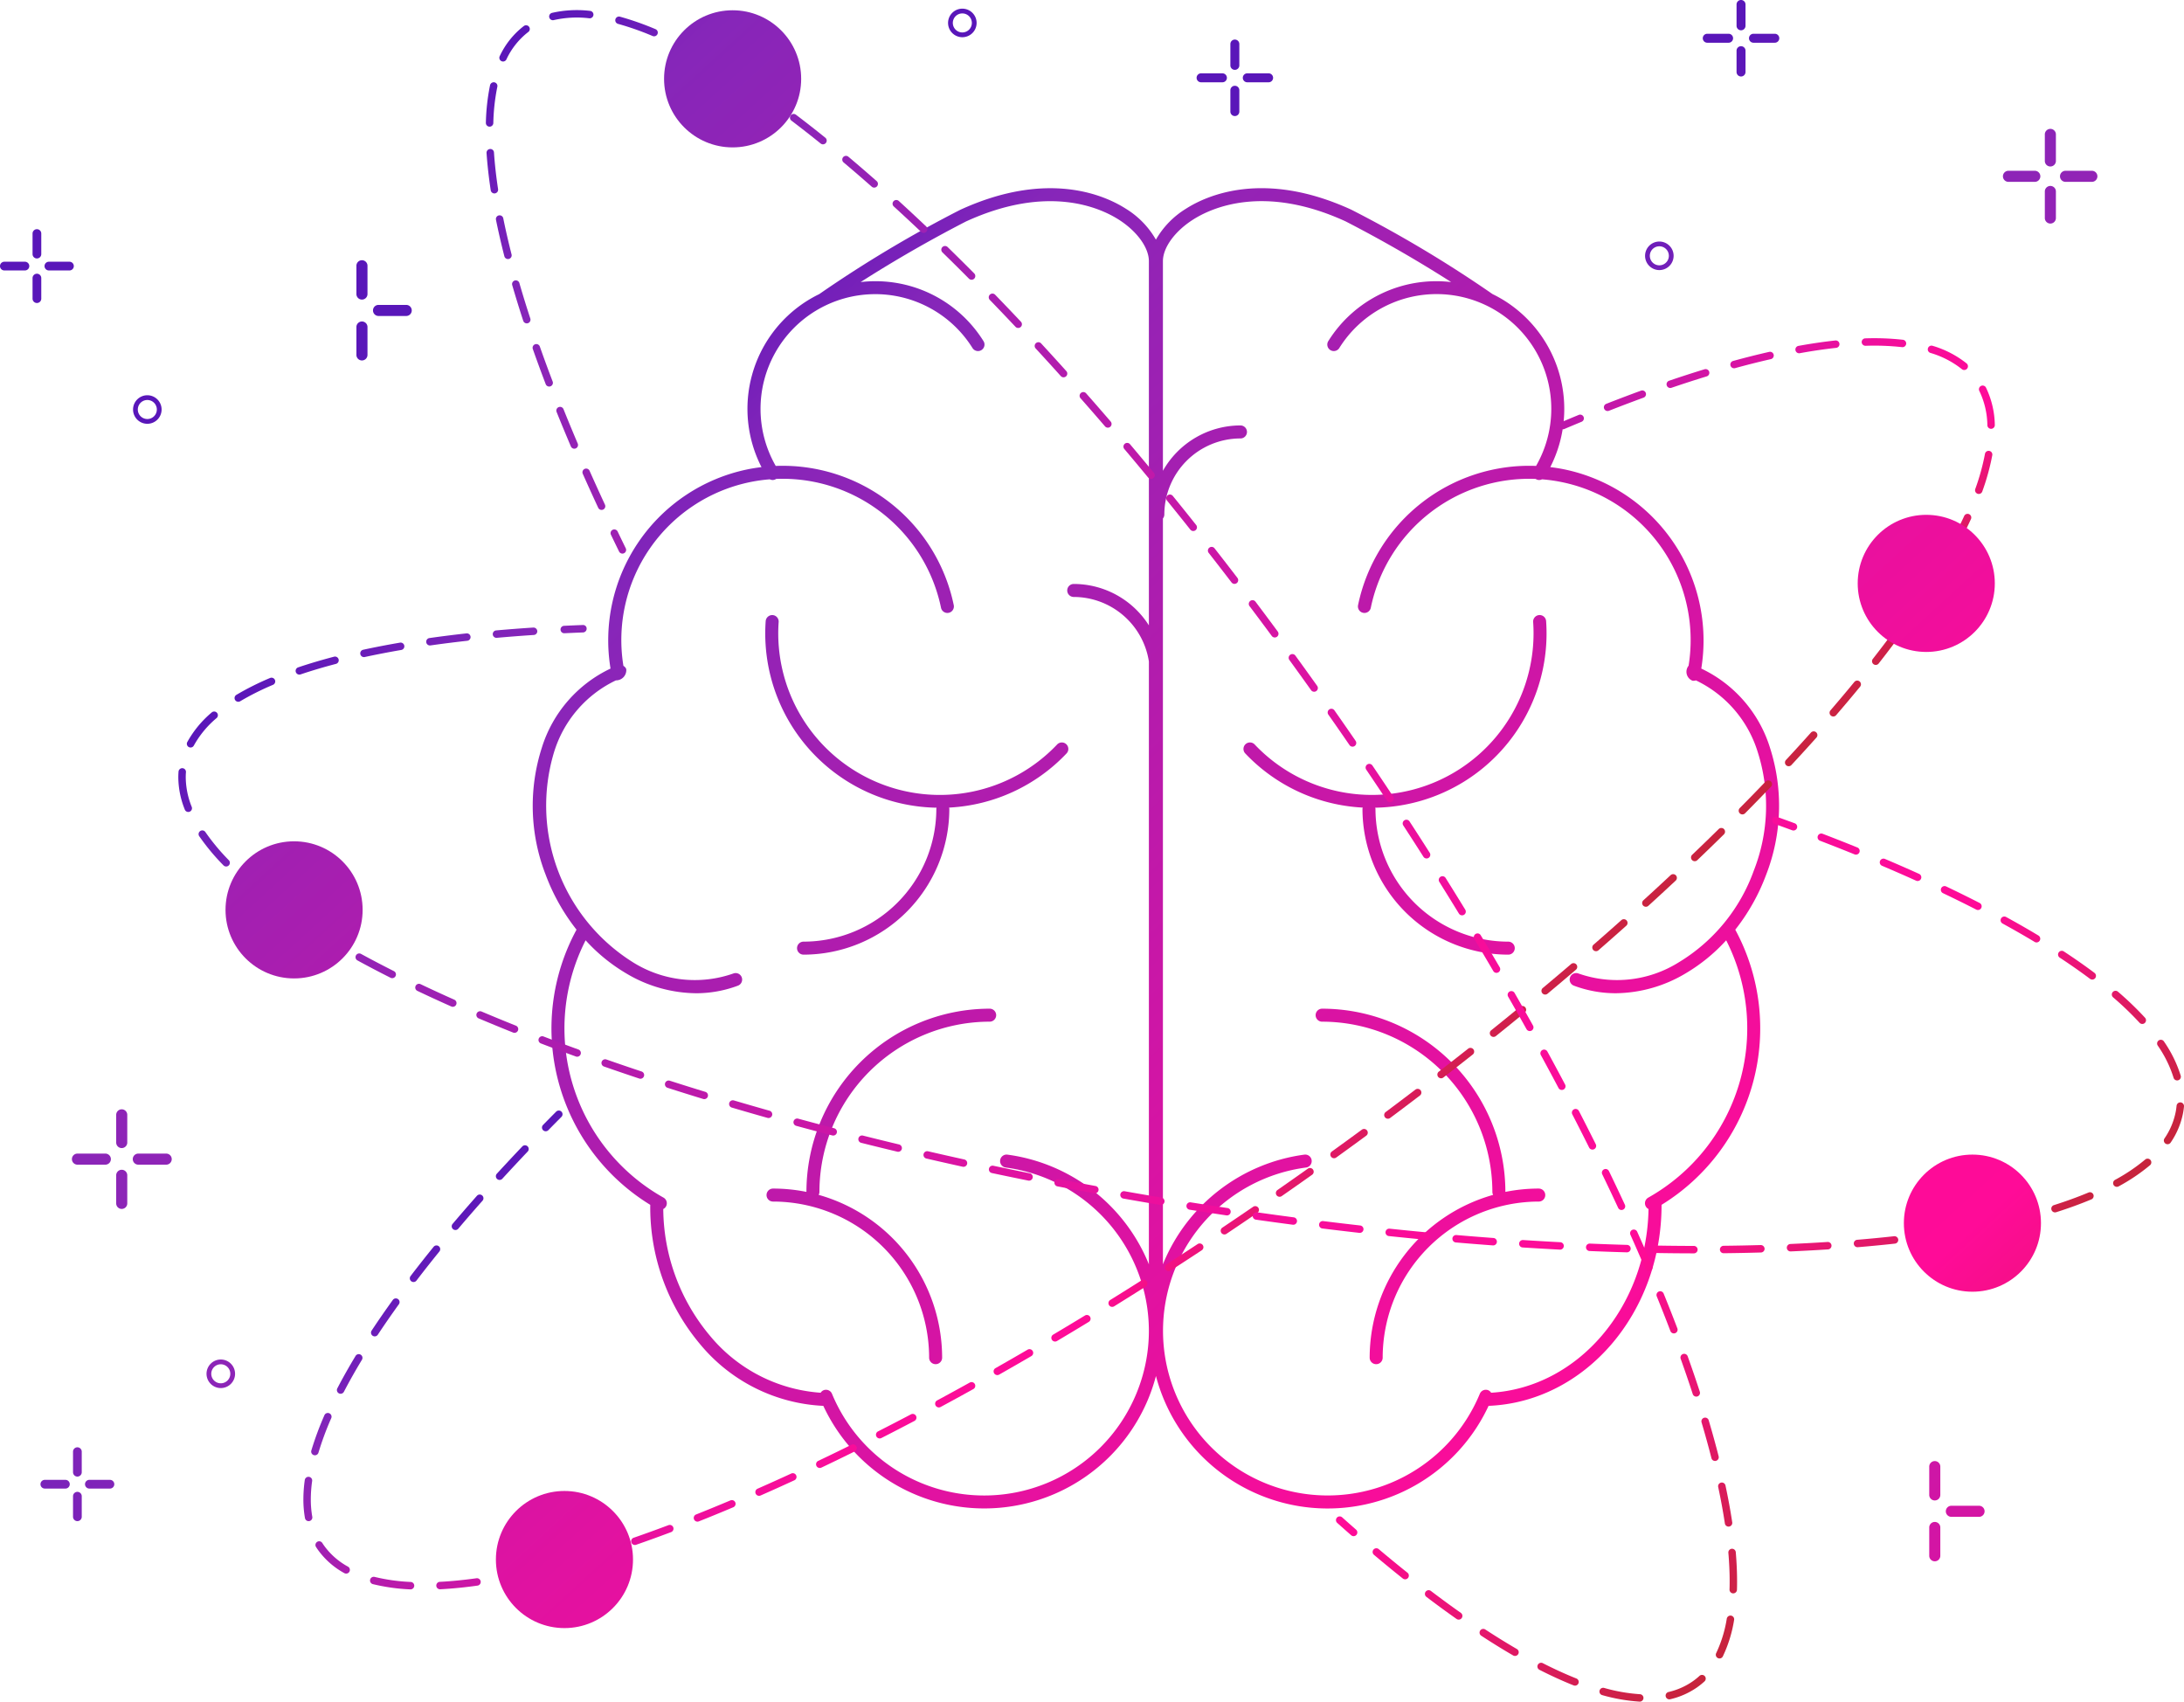 <?xml version="1.0" encoding="UTF-8"?>
<svg xmlns="http://www.w3.org/2000/svg" xmlns:xlink="http://www.w3.org/1999/xlink" viewBox="0 0 293.679 228.786">
  <defs>
    <linearGradient id="a" data-name="Unbenannter Verlauf 2" x1="89.756" y1="70.628" x2="275.391" y2="264.191" gradientUnits="userSpaceOnUse">
      <stop offset="0" stop-color="#5916b9"></stop>
      <stop offset="0.101" stop-color="#8626b9"></stop>
      <stop offset="0.348" stop-color="#ba1aab"></stop>
      <stop offset="0.527" stop-color="#e012a1"></stop>
      <stop offset="0.664" stop-color="#f70d9a"></stop>
      <stop offset="0.823" stop-color="#ff0b98"></stop>
      <stop offset="1" stop-color="#c6243b"></stop>
    </linearGradient>
    <linearGradient id="b" x1="68.937" y1="90.594" x2="254.573" y2="284.157" xlink:href="#a"></linearGradient>
    <linearGradient id="c" x1="133.102" y1="29.058" x2="318.737" y2="222.62" xlink:href="#a"></linearGradient>
    <linearGradient id="d" x1="103.571" y1="57.379" x2="289.206" y2="250.942" xlink:href="#a"></linearGradient>
    <linearGradient id="e" x1="98.879" y1="61.879" x2="284.514" y2="255.442" xlink:href="#a"></linearGradient>
    <linearGradient id="f" x1="189.505" y1="122.984" x2="392.045" y2="325.524" xlink:href="#a"></linearGradient>
    <linearGradient id="g" x1="185.414" y1="127.076" x2="387.954" y2="329.615" xlink:href="#a"></linearGradient>
    <linearGradient id="h" x1="189.505" y1="122.985" x2="392.045" y2="325.524" xlink:href="#a"></linearGradient>
    <linearGradient id="j" x1="267.496" y1="6.198" x2="470.035" y2="208.737" xlink:href="#a"></linearGradient>
    <linearGradient id="k" x1="263.659" y1="10.034" x2="466.199" y2="212.573" xlink:href="#a"></linearGradient>
    <linearGradient id="l" x1="267.496" y1="6.197" x2="470.036" y2="208.737" xlink:href="#a"></linearGradient>
    <linearGradient id="m" x1="263.66" y1="10.034" x2="466.199" y2="212.573" xlink:href="#a"></linearGradient>
    <linearGradient id="n" x1="255.614" y1="18.079" x2="458.154" y2="220.619" xlink:href="#a"></linearGradient>
    <linearGradient id="o" x1="252.508" y1="21.185" x2="455.048" y2="223.725" xlink:href="#a"></linearGradient>
    <linearGradient id="p" x1="255.614" y1="18.079" x2="458.154" y2="220.619" xlink:href="#a"></linearGradient>
    <linearGradient id="q" x1="252.508" y1="21.185" x2="455.048" y2="223.725" xlink:href="#a"></linearGradient>
    <linearGradient id="r" x1="232.192" y1="37.999" x2="434.732" y2="240.539" xlink:href="#a"></linearGradient>
    <linearGradient id="s" x1="84.088" y1="106.45" x2="286.627" y2="308.989" xlink:href="#a"></linearGradient>
    <linearGradient id="t" x1="81.094" y1="109.444" x2="283.633" y2="311.984" xlink:href="#a"></linearGradient>
    <linearGradient id="u" x1="84.088" y1="106.45" x2="286.628" y2="308.989" xlink:href="#a"></linearGradient>
    <linearGradient id="v" x1="81.094" y1="109.444" x2="283.633" y2="311.984" xlink:href="#a"></linearGradient>
    <linearGradient id="w" x1="103.509" y1="87.028" x2="306.049" y2="289.568" xlink:href="#a"></linearGradient>
    <linearGradient id="x" x1="99.418" y1="91.12" x2="301.958" y2="293.659" xlink:href="#a"></linearGradient>
    <linearGradient id="y" x1="103.509" y1="87.029" x2="306.049" y2="289.568" xlink:href="#a"></linearGradient>
    <linearGradient id="aa" x1="198.549" y1="34.4" x2="401.089" y2="236.94" xlink:href="#a"></linearGradient>
    <linearGradient id="ab" x1="195.443" y1="37.506" x2="397.982" y2="240.046" xlink:href="#a"></linearGradient>
    <linearGradient id="ac" x1="198.549" y1="34.4" x2="401.089" y2="236.939" xlink:href="#a"></linearGradient>
    <linearGradient id="ad" x1="195.443" y1="37.506" x2="397.983" y2="240.046" xlink:href="#a"></linearGradient>
    <linearGradient id="ae" x1="80.373" y1="110.165" x2="282.913" y2="312.704" xlink:href="#a"></linearGradient>
    <linearGradient id="af" x1="-6.409" y1="231.385" x2="431.88" y2="-0.064" xlink:href="#a"></linearGradient>
    <linearGradient id="ag" x1="-5.103" y1="233.858" x2="433.186" y2="2.409" xlink:href="#a"></linearGradient>
    <linearGradient id="ah" x1="-6.992" y1="230.28" x2="431.297" y2="-1.169" xlink:href="#a"></linearGradient>
    <linearGradient id="ai" x1="-4.519" y1="234.963" x2="433.77" y2="3.514" xlink:href="#a"></linearGradient>
    <linearGradient id="aj" x1="-23.396" y1="199.217" x2="414.893" y2="-32.232" xlink:href="#a"></linearGradient>
    <linearGradient id="ak" x1="-21.612" y1="202.595" x2="416.677" y2="-28.853" xlink:href="#a"></linearGradient>
    <linearGradient id="al" x1="-24.193" y1="197.707" x2="414.096" y2="-33.741" xlink:href="#a"></linearGradient>
    <linearGradient id="am" x1="-20.814" y1="204.105" x2="417.475" y2="-27.344" xlink:href="#a"></linearGradient>
    <linearGradient id="an" x1="-7.682" y1="228.974" x2="430.607" y2="-2.475" xlink:href="#a"></linearGradient>
    <linearGradient id="ao" x1="169.466" y1="37.689" x2="372.006" y2="240.229" xlink:href="#a"></linearGradient>
    <linearGradient id="ap" x1="209.047" y1="49.011" x2="268.905" y2="108.869" xlink:href="#a"></linearGradient>
    <linearGradient id="aq" x1="144.253" y1="113.915" x2="204.068" y2="173.73" xlink:href="#a"></linearGradient>
    <linearGradient id="ar" x1="93.524" y1="164.518" x2="153.39" y2="224.383" xlink:href="#a"></linearGradient>
    <linearGradient id="as" x1="61.687" y1="45.887" x2="252.477" y2="236.678" xlink:href="#a"></linearGradient>
    <linearGradient id="at" x1="74.014" y1="33.584" x2="264.746" y2="224.315" xlink:href="#a"></linearGradient>
    <linearGradient id="au" x1="44.444" y1="63.115" x2="235.205" y2="253.876" xlink:href="#a"></linearGradient>
    <linearGradient id="av" x1="146.356" y1="11.644" x2="307.176" y2="172.465" xlink:href="#a"></linearGradient>
    <linearGradient id="aw" x1="98.061" y1="59.926" x2="258.851" y2="220.715" xlink:href="#a"></linearGradient>
    <linearGradient id="ax" x1="77.999" y1="79.985" x2="238.837" y2="240.824" xlink:href="#a"></linearGradient>
    <linearGradient id="ay" x1="-39.74" y1="83.478" x2="178.74" y2="321.91" xlink:href="#a"></linearGradient>
    <linearGradient id="az" x1="-15.996" y1="61.721" x2="202.484" y2="300.153" xlink:href="#a"></linearGradient>
    <linearGradient id="ba" x1="85.702" y1="-31.467" x2="304.182" y2="206.965" xlink:href="#a"></linearGradient>
    <linearGradient id="bb" x1="71.714" y1="-18.649" x2="290.193" y2="219.783" xlink:href="#a"></linearGradient>
    <linearGradient id="bc" x1="125.173" y1="-67.634" x2="343.652" y2="170.798" xlink:href="#a"></linearGradient>
  </defs>
  <g>
    <path d="M145.564,122.764a.83.83,0,0,0-.031.153A17.876,17.876,0,0,1,127.677,140.774a.874.874,0,1,0,0,1.748,19.627,19.627,0,0,0,19.604-19.604.831.831,0,0,0-.034-.168,23.388,23.388,0,0,0,15.777-7.262.874.874,0,1,0-1.267-1.203,21.727,21.727,0,0,1-37.427-16.485.873.873,0,0,0-.811-.933.886.886,0,0,0-.932.811,23.428,23.428,0,0,0,22.977,25.087Z" transform="translate(-19.626 -14.169)" style="fill: url(#a)"></path>
    <path d="M152.706,149.786a24.668,24.668,0,0,0-24.641,24.633,22.751,22.751,0,0,0-4.49-.447.874.874,0,1,0,0,1.748,21.013,21.013,0,0,1,20.989,20.989.874.874,0,0,0,1.749,0,22.774,22.774,0,0,0-16.604-21.89.852.852,0,0,0,.104-.393,22.918,22.918,0,0,1,22.892-22.893.874.874,0,1,0,0-1.748Z" transform="translate(-19.626 -14.169)" style="fill: url(#b)"></path>
    <path d="M226.598,96.866a.873.873,0,0,0-.811.933,21.728,21.728,0,0,1-37.428,16.485.874.874,0,1,0-1.267,1.203,23.388,23.388,0,0,0,15.777,7.262.832.832,0,0,0-.034.168A19.627,19.627,0,0,0,222.44,142.522a.874.874,0,1,0,0-1.748,17.876,17.876,0,0,1-17.857-17.857.829.829,0,0,0-.031-.153,23.428,23.428,0,0,0,22.977-25.087A.873.873,0,0,0,226.598,96.866Z" transform="translate(-19.626 -14.169)" style="fill: url(#c)"></path>
    <path d="M257.637,114.715a17.522,17.522,0,0,0-9.242-10.657,23.5,23.5,0,0,0-18.425-26.784c-.628-.129-1.254-.225-1.879-.302a17.198,17.198,0,0,0-6.143-22.365,17.462,17.462,0,0,0-1.616-.894,165.386,165.386,0,0,0-19.004-11.355c-11.807-5.411-19.49-1.883-22.245-.115a11.672,11.672,0,0,0-4.024,4.147,11.672,11.672,0,0,0-4.024-4.147c-2.756-1.769-10.439-5.296-22.281.133a165.234,165.234,0,0,0-18.966,11.336,17.48,17.48,0,0,0-1.619.895,17.167,17.167,0,0,0-6.145,22.366c-.625.077-1.25.172-1.877.301a23.467,23.467,0,0,0-18.425,26.784,17.522,17.522,0,0,0-9.242,10.657,25.55,25.55,0,0,0,.534,17.098,27.332,27.332,0,0,0,4.137,7.352,27.821,27.821,0,0,0,9.914,36.996,28.605,28.605,0,0,0,6.745,18.787,22.888,22.888,0,0,0,16.528,8.239,23.871,23.871,0,0,0,43.693-.942,24.198,24.198,0,0,0,1.034-3.073,23.868,23.868,0,0,0,44.728,4.014c12.975-.523,23.277-12.48,23.26-27.026a27.869,27.869,0,0,0,9.913-36.994,27.328,27.328,0,0,0,4.137-7.353A25.544,25.544,0,0,0,257.637,114.715Zm-85.222,86.862a22.142,22.142,0,0,1-40.913-.013.873.873,0,0,0-1.142-.473.851.851,0,0,0-.381.333,21.215,21.215,0,0,1-14.846-7.615,26.804,26.804,0,0,1-6.319-17.085.863.863,0,0,0,.366-.346.874.874,0,0,0-.335-1.19,26.085,26.085,0,0,1-10.472-34.595,23.491,23.491,0,0,0,5.475,4.459,18.639,18.639,0,0,0,9.365,2.659,16.016,16.016,0,0,0,5.641-1.019.874.874,0,1,0-.613-1.637,15.656,15.656,0,0,1-13.515-1.514A24.862,24.862,0,0,1,94.134,115.277a15.817,15.817,0,0,1,8.313-9.632,1.376,1.376,0,0,0,1.39-1.516.856.856,0,0,0-.382-.435,21.679,21.679,0,0,1,17.044-24.709,21.786,21.786,0,0,1,2.644-.372.826.826,0,0,0,.832-.041c.006-.004.008-.01.014-.013a21.763,21.763,0,0,1,22.174,17.323.874.874,0,0,0,1.713-.353,23.505,23.505,0,0,0-23.939-18.716A15.425,15.425,0,0,1,150.381,60.937a.874.874,0,1,0,1.479-.93,17.125,17.125,0,0,0-16.507-7.913c3.313-2.12,8.23-5.093,14.165-8.146,11.022-5.053,18.058-1.846,20.573-.233,2.445,1.569,4.024,3.757,4.024,5.574V98.25a11.979,11.979,0,0,0-10.106-5.567.874.874,0,1,0,0,1.748,10.246,10.246,0,0,1,10.106,8.672V184.166c-.027-.068-.051-.137-.079-.204a23.979,23.979,0,0,0-18.939-14.552.874.874,0,1,0-.231,1.733,22.189,22.189,0,0,1,19.249,21.947v.029A22.1,22.1,0,0,1,172.415,201.577Zm83.051-70.377a23.795,23.795,0,0,1-10.075,12.34,15.65,15.65,0,0,1-13.515,1.514.874.874,0,1,0-.613,1.637,16.016,16.016,0,0,0,5.641,1.019,18.636,18.636,0,0,0,9.365-2.659,23.493,23.493,0,0,0,5.474-4.458,26.124,26.124,0,0,1-10.471,34.594.868.868,0,0,0,.03,1.536c-.24,13.199-9.486,23.988-21.165,24.7a.85.85,0,0,0-.38-.332.872.872,0,0,0-1.142.473,22.142,22.142,0,1,1-23.365-30.421.874.874,0,1,0-.231-1.733,23.979,23.979,0,0,0-18.939,14.552c-.028.067-.051.135-.078.202V83.876a.854.854,0,0,0,.19-.519,10.25,10.25,0,0,1,10.238-10.239.874.874,0,1,0,0-1.748,11.989,11.989,0,0,0-10.428,6.097V49.288c0-1.818,1.579-4.006,4.024-5.574,2.515-1.613,9.55-4.819,20.537.216,5.954,3.062,10.883,6.042,14.201,8.165a17.121,17.121,0,0,0-16.509,7.912.874.874,0,1,0,1.479.93A15.425,15.425,0,0,1,226.179,76.812a23.511,23.511,0,0,0-23.937,18.717.874.874,0,0,0,1.713.353A21.762,21.762,0,0,1,226.13,78.56c.005.003.007.009.013.012a.823.823,0,0,0,.829.042A21.678,21.678,0,0,1,246.688,103.676a1.293,1.293,0,0,0,.505,2.006.852.852,0,0,0,.477-.036,15.812,15.812,0,0,1,8.313,9.632A23.792,23.792,0,0,1,255.466,131.2Z" transform="translate(-19.626 -14.169)" style="fill: url(#d)"></path>
    <path d="M226.542,173.972a22.751,22.751,0,0,0-4.49.447A24.668,24.668,0,0,0,197.411,149.786a.874.874,0,1,0,0,1.748A22.918,22.918,0,0,1,220.303,174.427a.852.852,0,0,0,.104.393,22.774,22.774,0,0,0-16.604,21.89.874.874,0,0,0,1.749,0,21.013,21.013,0,0,1,20.989-20.989.874.874,0,1,0,0-1.748Z" transform="translate(-19.626 -14.169)" style="fill: url(#e)"></path>
  </g>
  <g>
    <g>
      <path d="M279.793,215.905a.744.744,0,0,1-.745-.745v-3.776a.745.745,0,1,1,1.489,0v3.776A.744.744,0,0,1,279.793,215.905Z" transform="translate(-19.626 -14.169)" style="fill: url(#f)"></path>
      <path d="M279.793,224.087a.744.744,0,0,1-.745-.745v-3.776a.745.745,0,1,1,1.489,0v3.776A.744.744,0,0,1,279.793,224.087Z" transform="translate(-19.626 -14.169)" style="fill: url(#g)"></path>
    </g>
    <g>
      <path d="M285.772,218.108h-3.776a.745.745,0,0,1,0-1.489h3.776a.745.745,0,0,1,0,1.489Z" transform="translate(-19.626 -14.169)" style="fill: url(#h)"></path>
      <path d="M277.59,218.108H273.814a.745.745,0,1,1,0-1.489h3.776a.745.745,0,1,1,0,1.489Z" transform="translate(-19.626 -14.169)" style="fill: url(#g)"></path>
    </g>
  </g>
  <g>
    <path d="M295.336,36.553a.744.744,0,0,1-.745-.745V32.268a.745.745,0,1,1,1.489,0v3.541A.744.744,0,0,1,295.336,36.553Z" transform="translate(-19.626 -14.169)" style="fill: url(#j)"></path>
    <path d="M295.336,44.226a.744.744,0,0,1-.745-.745V39.94a.745.745,0,1,1,1.489,0v3.541A.744.744,0,0,1,295.336,44.226Z" transform="translate(-19.626 -14.169)" style="fill: url(#k)"></path>
  </g>
  <g>
    <path d="M300.943,38.619h-3.541a.745.745,0,1,1,0-1.489h3.541a.745.745,0,0,1,0,1.489Z" transform="translate(-19.626 -14.169)" style="fill: url(#l)"></path>
    <path d="M293.27,38.619h-3.541a.745.745,0,1,1,0-1.489h3.541a.745.745,0,0,1,0,1.489Z" transform="translate(-19.626 -14.169)" style="fill: url(#m)"></path>
  </g>
  <g>
    <path d="M253.74,18.241a.603.603,0,0,1-.603-.603v-2.867a.603.603,0,0,1,1.206,0v2.867A.603.603,0,0,1,253.74,18.241Z" transform="translate(-19.626 -14.169)" style="fill: url(#n)"></path>
    <path d="M253.74,24.453a.603.603,0,0,1-.603-.603V20.984a.603.603,0,1,1,1.206,0v2.867A.603.603,0,0,1,253.74,24.453Z" transform="translate(-19.626 -14.169)" style="fill: url(#o)"></path>
  </g>
  <g>
    <path d="M258.28,19.914h-2.867a.603.603,0,1,1,0-1.206h2.867a.603.603,0,1,1,0,1.206Z" transform="translate(-19.626 -14.169)" style="fill: url(#p)"></path>
    <path d="M252.067,19.914H249.2a.603.603,0,1,1,0-1.206H252.067a.603.603,0,0,1,0,1.206Z" transform="translate(-19.626 -14.169)" style="fill: url(#q)"></path>
  </g>
  <path d="M242.756,50.482a1.919,1.919,0,1,1,1.919-1.919A1.921,1.921,0,0,1,242.756,50.482Zm0-3.199a1.279,1.279,0,1,0,1.279,1.279A1.281,1.281,0,0,0,242.756,47.283Z" transform="translate(-19.626 -14.169)" style="fill: url(#r)"></path>
  <g>
    <path d="M24.589,48.919a.586.586,0,0,1-.586-.586V45.569a.586.586,0,1,1,1.173,0v2.764A.586.586,0,0,1,24.589,48.919Z" transform="translate(-19.626 -14.169)" style="fill: url(#s)"></path>
    <path d="M24.589,54.908a.586.586,0,0,1-.586-.586V51.557a.586.586,0,0,1,1.173,0v2.764A.586.586,0,0,1,24.589,54.908Z" transform="translate(-19.626 -14.169)" style="fill: url(#t)"></path>
  </g>
  <g>
    <path d="M28.965,50.531H26.201a.586.586,0,0,1,0-1.173h2.764a.586.586,0,1,1,0,1.173Z" transform="translate(-19.626 -14.169)" style="fill: url(#u)"></path>
    <path d="M22.977,50.531H20.213a.586.586,0,0,1,0-1.173h2.764a.586.586,0,1,1,0,1.173Z" transform="translate(-19.626 -14.169)" style="fill: url(#v)"></path>
  </g>
  <g>
    <path d="M68.297,54.449a.744.744,0,0,1-.745-.745V49.928a.745.745,0,1,1,1.489,0v3.776A.744.744,0,0,1,68.297,54.449Z" transform="translate(-19.626 -14.169)" style="fill: url(#w)"></path>
    <path d="M68.297,62.631a.744.744,0,0,1-.745-.745V58.11a.745.745,0,0,1,1.489,0v3.776A.744.744,0,0,1,68.297,62.631Z" transform="translate(-19.626 -14.169)" style="fill: url(#x)"></path>
  </g>
  <g>
    <path d="M74.276,56.652H70.5a.745.745,0,0,1,0-1.489H74.276a.745.745,0,0,1,0,1.489Z" transform="translate(-19.626 -14.169)" style="fill: url(#y)"></path>
    <path d="M66.094,56.652H62.318a.745.745,0,1,1,0-1.489H66.094a.745.745,0,1,1,0,1.489Z" transform="translate(-19.626 -14.169)" style="fill: url(#x)"></path>
  </g>
  <g>
    <g>
      <path d="M185.675,23.562a.603.603,0,0,1-.603-.603V20.092a.603.603,0,1,1,1.206,0V22.959A.603.603,0,0,1,185.675,23.562Z" transform="translate(-19.626 -14.169)" style="fill: url(#aa)"></path>
      <path d="M185.675,29.774a.603.603,0,0,1-.603-.603V26.304a.603.603,0,0,1,1.206,0v2.867A.603.603,0,0,1,185.675,29.774Z" transform="translate(-19.626 -14.169)" style="fill: url(#ab)"></path>
    </g>
    <g>
      <path d="M190.214,25.234H187.347a.603.603,0,1,1,0-1.206h2.867a.603.603,0,1,1,0,1.206Z" transform="translate(-19.626 -14.169)" style="fill: url(#ac)"></path>
      <path d="M184.002,25.234h-2.867a.603.603,0,1,1,0-1.206h2.867a.603.603,0,1,1,0,1.206Z" transform="translate(-19.626 -14.169)" style="fill: url(#ad)"></path>
    </g>
  </g>
  <path d="M39.437,71.148A1.919,1.919,0,1,1,41.356,69.228,1.921,1.921,0,0,1,39.437,71.148Zm0-3.199a1.279,1.279,0,1,0,1.279,1.279A1.281,1.281,0,0,0,39.437,67.949Z" transform="translate(-19.626 -14.169)" style="fill: url(#ae)"></path>
  <g>
    <path d="M29.006,213.722a.586.586,0,0,1-.586.586H25.656a.586.586,0,1,1,0-1.173h2.764A.586.586,0,0,1,29.006,213.722Z" transform="translate(-19.626 -14.169)" style="fill: url(#af)"></path>
    <path d="M34.995,213.722a.586.586,0,0,1-.586.586H31.645a.586.586,0,0,1,0-1.173h2.764A.586.586,0,0,1,34.995,213.722Z" transform="translate(-19.626 -14.169)" style="fill: url(#ag)"></path>
  </g>
  <g>
    <path d="M30.619,209.346v2.764a.586.586,0,0,1-1.173,0v-2.764a.586.586,0,1,1,1.173,0Z" transform="translate(-19.626 -14.169)" style="fill: url(#ah)"></path>
    <path d="M30.619,215.335v2.764a.586.586,0,0,1-1.173,0v-2.764a.586.586,0,1,1,1.173,0Z" transform="translate(-19.626 -14.169)" style="fill: url(#ai)"></path>
  </g>
  <g>
    <path d="M34.536,170.014a.744.744,0,0,1-.745.745H30.015a.745.745,0,0,1,0-1.489h3.776A.744.744,0,0,1,34.536,170.014Z" transform="translate(-19.626 -14.169)" style="fill: url(#aj)"></path>
    <path d="M42.719,170.014a.744.744,0,0,1-.745.745H38.198a.745.745,0,0,1,0-1.489h3.776A.744.744,0,0,1,42.719,170.014Z" transform="translate(-19.626 -14.169)" style="fill: url(#ak)"></path>
  </g>
  <g>
    <path d="M36.739,164.035v3.776a.745.745,0,0,1-1.489,0v-3.776a.745.745,0,0,1,1.489,0Z" transform="translate(-19.626 -14.169)" style="fill: url(#al)"></path>
    <path d="M36.739,172.217v3.776a.745.745,0,0,1-1.489,0v-3.776a.745.745,0,1,1,1.489,0Z" transform="translate(-19.626 -14.169)" style="fill: url(#am)"></path>
  </g>
  <path d="M51.235,198.875a1.919,1.919,0,1,1-1.919-1.919A1.921,1.921,0,0,1,51.235,198.875Zm-3.199,0a1.279,1.279,0,1,0,1.279-1.279A1.281,1.281,0,0,0,48.036,198.875Z" transform="translate(-19.626 -14.169)" style="fill: url(#an)"></path>
  <path d="M149.03,19.172a1.919,1.919,0,1,1,1.919-1.919A1.921,1.921,0,0,1,149.03,19.172Zm0-3.199a1.279,1.279,0,1,0,1.279,1.279A1.281,1.281,0,0,0,149.03,15.974Z" transform="translate(-19.626 -14.169)" style="fill: url(#ao)"></path>
  <g>
    <path d="M229.787,71.886a.5.5,0,0,1-.195-.96q1.162-.494,2.311-.967a.5.5,0,1,1,.381.924q-1.141.472-2.301.963A.492.492,0,0,1,229.787,71.886Z" transform="translate(-19.626 -14.169)" style="fill: url(#ap)"></path>
    <path d="M74.816,227.862l-.024-0a25.985,25.985,0,0,1-5.029-.706.5.5,0,0,1,.244-.97,24.989,24.989,0,0,0,4.834.677.5.5,0,0,1-.024 1Zm3.99-.015a.5.5,0,0,1-.025-1c1.541-.079,3.196-.241,4.918-.482a.505.505,0,0,1,.564.426.5.5,0,0,1-.426.564c-1.751.245-3.435.41-5.006.491Zm8.897-1.146a.5.5,0,0,1-.094-.991c1.545-.299,3.176-.66,4.846-1.072a.5.5,0,0,1,.24.971c-1.687.416-3.334.781-4.896,1.083A.489.489,0,0,1,87.704,226.701Zm-21.531-.962a.501.501,0,0,1-.244-.063,10.627,10.627,0,0,1-3.555-3.141q-.13-.184-.251-.373a.5.5,0,1,1,.844-.537c.072.113.146.224.224.334a9.64,9.64,0,0,0,3.227,2.844.5.5,0,0,1-.244.937Zm30.261-1.139a.5.5,0,0,1-.136-.981c1.539-.435,3.141-.919,4.761-1.438a.5.5,0,1,1,.305.952c-1.631.522-3.243,1.009-4.794,1.447A.482.482,0,0,1,96.434,224.6Zm8.564-2.707a.5.5,0,0,1-.164-.973q2.297-.796,4.681-1.693a.5.5,0,1,1,.352.936q-2.395.902-4.704,1.702A.495.495,0,0,1,104.998,221.893Zm8.415-3.138a.5.5,0,0,1-.185-.964q2.269-.903,4.607-1.889a.5.5,0,1,1,.389.921q-2.347.99-4.627,1.896A.492.492,0,0,1,113.413,218.755ZM61.127,218.69a.501.501,0,0,1-.491-.411,14.15,14.15,0,0,1-.215-2.526,18.76,18.76,0,0,1,.189-2.598.505.505,0,0,1,.564-.426.5.5,0,0,1,.426.564,17.83,17.83,0,0,0-.18,2.46,13.159,13.159,0,0,0,.199,2.348.501.501,0,0,1-.403.581A.508.508,0,0,1,61.127,218.69Zm60.57-3.407a.5.5,0,0,1-.201-.958q2.243-.987,4.542-2.045a.5.5,0,0,1,.418.908q-2.306,1.062-4.558,2.052A.498.498,0,0,1,121.697,215.284Zm8.165-3.743a.5.5,0,0,1-.215-.952q2.221-1.056,4.482-2.176a.5.5,0,0,1,.443.896q-2.269,1.123-4.496,2.183A.503.503,0,0,1,129.862,211.541Zm-67.892-1.707a.501.501,0,0,1-.479-.643,41.587,41.587,0,0,1,1.754-4.732.5.5,0,1,1,.916.4,40.59,40.59,0,0,0-1.711,4.617A.5.5,0,0,1,61.971,209.834Zm75.948-2.265a.5.5,0,0,1-.227-.946q2.196-1.117,4.426-2.29a.5.5,0,1,1,.465.885q-2.235,1.176-4.438,2.297A.502.502,0,0,1,137.919,207.57Zm7.954-4.17a.5.5,0,0,1-.237-.94q2.172-1.171,4.373-2.392a.5.5,0,1,1,.484.874q-2.205,1.224-4.383,2.398A.495.495,0,0,1,145.873,203.399ZM65.428,201.562a.493.493,0,0,1-.23-.057.499.499,0,0,1-.213-.674c.731-1.405,1.561-2.876,2.465-4.373a.5.5,0,0,1,.855.517c-.893,1.479-1.712,2.931-2.434,4.317A.5.5,0,0,1,65.428,201.562Zm88.306-2.511a.5.5,0,0,1-.247-.935q2.149-1.219,4.32-2.484a.5.5,0,0,1,.504.864q-2.177,1.268-4.33,2.49A.503.503,0,0,1,153.733,199.051Zm7.766-4.511a.5.5,0,0,1-.256-.93q2.127-1.263,4.272-2.569a.5.5,0,0,1,.52.855q-2.149,1.308-4.28,2.574A.498.498,0,0,1,161.499,194.541Zm-91.485-.695a.5.5,0,0,1-.417-.776c.886-1.34,1.844-2.726,2.85-4.12a.5.5,0,1,1,.811.585c-.997,1.383-1.948,2.757-2.826,4.086A.498.498,0,0,1,70.014,193.846Zm99.164-3.966a.5.5,0,0,1-.264-.925q2.105-1.305,4.224-2.648a.5.5,0,0,1,.535.845q-2.123,1.346-4.231,2.653A.499.499,0,0,1,169.178,189.879Zm-93.946-3.341a.5.5,0,0,1-.397-.804c.988-1.293,2.03-2.615,3.097-3.93a.5.5,0,0,1,.777.63c-1.062,1.307-2.097,2.622-3.079,3.907A.5.5,0,0,1,75.231,186.539Zm101.534-1.46a.5.5,0,0,1-.271-.92q2.083-1.345,4.176-2.724a.5.5,0,0,1,.551.835q-2.098,1.382-4.184,2.729A.498.498,0,0,1,176.766,185.078Zm7.504-4.936a.5.5,0,0,1-.278-.916q2.061-1.381,4.128-2.795a.5.5,0,1,1,.564.825q-2.071,1.417-4.136,2.801A.499.499,0,0,1,184.27,180.143Zm-103.403-.596a.5.5,0,0,1-.382-.823q1.582-1.869,3.275-3.78a.5.5,0,0,1,.748.664q-1.686,1.901-3.26,3.762A.498.498,0,0,1,80.866,179.547Zm110.822-4.469a.5.5,0,0,1-.285-.911q1.392-.968,2.785-1.95l1.294-.915a.5.5,0,1,1,.578.816l-1.296.916q-1.396.984-2.791,1.954A.497.497,0,0,1,191.688,175.078ZM86.806,172.812a.5.5,0,0,1-.369-.838q1.661-1.811,3.411-3.653a.5.5,0,1,1,.725.688q-1.743,1.835-3.397,3.64A.501.501,0,0,1,86.806,172.812Zm112.208-2.918a.5.5,0,0,1-.292-.906q2.032-1.464,4.031-2.933a.5.5,0,1,1,.592.806q-2.002,1.471-4.039,2.938A.498.498,0,0,1,199.014,169.894Zm7.242-5.312a.5.5,0,0,1-.299-.901q2.008-1.499,3.98-3.001a.5.5,0,1,1,.605.795q-1.975,1.506-3.988,3.008A.498.498,0,0,1,206.256,164.582Zm7.151-5.436a.5.5,0,0,1-.307-.895q1.982-1.536,3.927-3.072a.5.5,0,1,1,.619.784q-1.947,1.539-3.933,3.078A.499.499,0,0,1,213.407,159.146ZM220.458,153.582a.5.5,0,0,1-.313-.89q1.957-1.573,3.869-3.144a.5.5,0,1,1,.635.772q-1.916,1.575-3.877,3.15A.499.499,0,0,1,220.458,153.582Zm6.945-5.694a.5.5,0,0,1-.32-.884q1.928-1.611,3.807-3.218a.5.5,0,0,1,.65.76q-1.884,1.611-3.816,3.226A.498.498,0,0,1,227.403,147.888Zm6.835-5.831a.5.5,0,0,1-.329-.877q1.896-1.652,3.738-3.296a.5.5,0,1,1,.666.746q-1.847,1.648-3.746,3.304A.499.499,0,0,1,234.238,142.058Zm6.707-5.973a.5.5,0,0,1-.337-.87q1.863-1.696,3.663-3.379a.5.5,0,0,1,.684.73q-1.806,1.688-3.673,3.388A.498.498,0,0,1,240.945,136.084Zm6.569-6.126a.5.5,0,0,1-.346-.861q1.824-1.744,3.577-3.469a.5.5,0,0,1,.701.713q-1.758,1.73-3.587,3.479A.498.498,0,0,1,247.515,129.958Zm6.41-6.292a.5.5,0,0,1-.355-.852q1.78-1.796,3.477-3.568a.5.5,0,1,1,.723.691q-1.702,1.778-3.488,3.581A.499.499,0,0,1,253.925,123.666Zm6.223-6.477a.5.5,0,0,1-.366-.84q1.727-1.856,3.355-3.68a.5.5,0,0,1,.746.666q-1.635,1.83-3.369,3.694A.499.499,0,0,1,260.147,117.188Zm5.998-6.688a.501.501,0,0,1-.379-.827q1.661-1.926,3.205-3.808a.5.5,0,1,1,.773.634q-1.551,1.891-3.221,3.828A.499.499,0,0,1,266.146,110.501Zm5.71-6.933a.5.5,0,0,1-.394-.808c1.053-1.346,2.064-2.679,3.005-3.964a.5.5,0,0,1,.807.591c-.947,1.293-1.965,2.635-3.024,3.989A.498.498,0,0,1,271.855,103.568Zm5.325-7.233a.499.499,0,0,1-.412-.783c.969-1.414,1.883-2.812,2.716-4.158a.5.5,0,1,1,.85.526c-.841,1.358-1.763,2.771-2.741,4.197A.499.499,0,0,1,277.181,96.335Zm4.751-7.617a.5.5,0,0,1-.437-.743c.841-1.513,1.596-2.997,2.245-4.411a.5.5,0,1,1,.908.417c-.659,1.438-1.426,2.945-2.28,4.48A.499.499,0,0,1,281.932,88.718ZM285.709,80.582a.5.5,0,0,1-.471-.668,30.311,30.311,0,0,0,1.303-4.72.5.5,0,0,1,.984.18,31.384,31.384,0,0,1-1.346,4.877A.5.5,0,0,1,285.709,80.582Zm1.655-8.758a.5.5,0,0,1-.5-.485A10.951,10.951,0,0,0,285.783,66.731a.5.5,0,0,1,.895-.448,11.967,11.967,0,0,1,1.187,5.026.501.501,0,0,1-.484.515ZM235.796,69.431a.5.5,0,0,1-.183-.965q2.377-.933,4.676-1.772a.5.5,0,0,1,.344.939q-2.288.835-4.654,1.764A.501.501,0,0,1,235.796,69.431Zm8.429-3.097a.5.5,0,0,1-.161-.973c1.623-.553,3.225-1.071,4.762-1.542a.5.5,0,1,1,.293.956c-1.527.467-3.119.982-4.732,1.532A.489.489,0,0,1,244.225,66.334Zm39.528-2.417a.496.496,0,0,1-.317-.114,12.383,12.383,0,0,0-4.233-2.185.5.5,0,0,1,.297-.955,13.382,13.382,0,0,1,4.571,2.367.5.5,0,0,1-.317.886Zm-30.95-.234a.5.5,0,0,1-.132-.982c1.66-.455,3.295-.866,4.858-1.222a.5.5,0,0,1,.222.976c-1.549.352-3.169.76-4.816,1.211A.51.51,0,0,1,252.803,63.684Zm8.747-2.018a.5.5,0,0,1-.088-.992c1.729-.313,3.4-.558,4.971-.728a.5.5,0,0,1,.107.994c-1.547.167-3.195.409-4.9.718A.507.507,0,0,1,261.55,61.666Zm13.897-.819a.472.472,0,0,1-.059-.003,34.059,34.059,0,0,0-4.908-.182.511.511,0,0,1-.515-.485.501.501,0,0,1,.485-.515,35.296,35.296,0,0,1,5.053.189.5.5,0,0,1-.057.997Z" transform="translate(-19.626 -14.169)" style="fill: url(#aq)"></path>
    <path d="M93.006,166.268a.5.5,0,0,1-.357-.85q.87-.889,1.759-1.783a.5.5,0,1,1,.709.705q-.886.891-1.753,1.777A.498.498,0,0,1,93.006,166.268Z" transform="translate(-19.626 -14.169)" style="fill: url(#ar)"></path>
  </g>
  <g>
    <path d="M103.32,88.6a.5.5,0,0,1-.449-.28q-.554-1.132-1.093-2.253a.5.5,0,0,1,.902-.433q.536,1.117,1.089,2.247a.5.5,0,0,1-.449.72Z" transform="translate(-19.626 -14.169)" style="fill: url(#as)"></path>
    <path d="M240.123,242.955l-.027-.001a23.993,23.993,0,0,1-5.028-.877.5.5,0,0,1,.268-.964,22.994,22.994,0,0,0,4.815.843.5.5,0,0,1-.027.999Zm3.979-.308a.5.5,0,0,1-.115-.987,9.389,9.389,0,0,0,3.274-1.448,8.79,8.79,0,0,0,.893-.72.5.5,0,0,1,.678.736,9.899,9.899,0,0,1-.994.801,10.395,10.395,0,0,1-3.62,1.604A.522.522,0,0,1,244.103,242.647Zm-12.688-1.841a.501.501,0,0,1-.185-.035c-1.465-.583-3.012-1.288-4.597-2.096a.5.5,0,0,1,.455-.891c1.557.794,3.075,1.486,4.511,2.057a.5.5,0,0,1-.185.965Zm19.433-3.656a.5.5,0,0,1-.448-.721,16.946,16.946,0,0,0,1.424-4.631.508.508,0,0,1,.577-.409.5.5,0,0,1,.409.577,17.934,17.934,0,0,1-1.514,4.904A.499.499,0,0,1,250.847,237.15Zm-27.502-.34a.497.497,0,0,1-.251-.067c-1.376-.798-2.816-1.689-4.281-2.646a.5.5,0,1,1,.547-.837c1.451.948,2.876,1.829,4.236,2.618a.5.5,0,0,1-.251.933Zm-7.571-4.883a.501.501,0,0,1-.288-.091c-1.323-.932-2.688-1.93-4.055-2.967a.5.5,0,0,1,.605-.797c1.356,1.03,2.711,2.021,4.025,2.947a.5.5,0,0,1-.288.909Zm36.919-3.528h-.015a.501.501,0,0,1-.485-.515q.016-.535.016-1.087c0-1.21-.058-2.508-.172-3.857a.499.499,0,0,1,.456-.54.507.507,0,0,1,.54.456c.116,1.377.176,2.703.176,3.941q0,.567-.016,1.116A.5.5,0,0,1,252.692,228.398Zm-44.12-1.89a.496.496,0,0,1-.312-.109q-1.916-1.528-3.882-3.184a.5.5,0,1,1,.645-.765q1.954,1.646,3.86,3.167a.5.5,0,0,1-.312.891Zm43.487-7.088a.499.499,0,0,1-.493-.426c-.234-1.552-.536-3.199-.898-4.894a.5.5,0,0,1,.979-.209c.366,1.715.672,3.382.908,4.955a.5.5,0,0,1-.42.569A.556.556,0,0,1,252.06,219.421Zm-1.816-8.825a.5.5,0,0,1-.484-.377c-.394-1.549-.84-3.167-1.327-4.808a.5.5,0,1,1,.959-.284c.49,1.654.94,3.285,1.337,4.846a.499.499,0,0,1-.361.607A.489.489,0,0,1,250.243,210.596Zm-2.522-8.652a.5.5,0,0,1-.476-.345c-.499-1.532-1.043-3.122-1.617-4.725a.5.5,0,1,1,.941-.337c.577,1.612,1.125,3.21,1.627,4.752a.501.501,0,0,1-.32.63A.51.51,0,0,1,247.721,201.944Zm-3.012-8.497a.501.501,0,0,1-.468-.322q-.869-2.287-1.83-4.649a.5.5,0,1,1,.926-.377q.965,2.372,1.84,4.67a.501.501,0,0,1-.29.645A.493.493,0,0,1,244.709,193.447Zm-3.375-8.357a.499.499,0,0,1-.46-.304q-.964-2.262-2.001-4.582a.5.5,0,1,1,.912-.408q1.043,2.327,2.009,4.598a.5.5,0,0,1-.46.696Zm-3.667-8.236a.498.498,0,0,1-.453-.29q-1.039-2.235-2.142-4.519a.5.5,0,0,1,.9-.435q1.106,2.29,2.147,4.533a.499.499,0,0,1-.453.71Zm-3.909-8.122a.499.499,0,0,1-.447-.277q-1.102-2.211-2.262-4.46a.5.5,0,1,1,.889-.459q1.163,2.255,2.268,4.473a.5.5,0,0,1-.447.723Zm-4.12-8.017a.498.498,0,0,1-.441-.266q-1.16-2.188-2.368-4.406a.5.5,0,1,1,.877-.479q1.214,2.223,2.374,4.417a.499.499,0,0,1-.441.734ZM225.332,152.796a.499.499,0,0,1-.437-.256q-1.207-2.166-2.463-4.354a.5.5,0,1,1,.867-.497q1.258,2.194,2.469,4.364a.5.5,0,0,1-.437.744Zm-4.475-7.825a.499.499,0,0,1-.432-.248q-1.254-2.143-2.551-4.304a.5.5,0,0,1,.857-.515q1.299,2.166,2.557,4.313a.5.5,0,0,1-.432.752Zm-4.627-7.735a.501.501,0,0,1-.428-.239q-1.298-2.12-2.633-4.255a.5.5,0,1,1,.848-.53q1.339,2.139,2.639,4.263a.5.5,0,0,1-.166.688A.495.495,0,0,1,216.23,137.236Zm-4.774-7.646a.5.5,0,0,1-.423-.231q-1.336-2.098-2.709-4.206a.5.5,0,0,1,.838-.546q1.375,2.113,2.715,4.215a.5.5,0,0,1-.421.769Zm-4.914-7.559a.5.5,0,0,1-.417-.224q-1.374-2.074-2.782-4.157a.5.5,0,0,1,.828-.561q1.411,2.087,2.788,4.166a.5.5,0,0,1-.417.776Zm-5.041-7.472a.498.498,0,0,1-.412-.217q-1.409-2.052-2.853-4.109a.5.5,0,0,1,.818-.574q1.446,2.061,2.858,4.117a.5.5,0,0,1-.412.783Zm-5.166-7.385a.5.5,0,0,1-.407-.209q-1.459-2.046-2.922-4.061a.5.5,0,0,1,.809-.588q1.466,2.019,2.928,4.068a.5.5,0,0,1-.407.791Zm-5.293-7.296a.5.5,0,0,1-.402-.203q-1.494-2.023-2.991-4.011a.5.5,0,0,1,.799-.602q1.5,1.991,2.997,4.019a.5.5,0,0,1-.402.797Zm-5.417-7.206a.496.496,0,0,1-.396-.196q-1.531-1.999-3.062-3.957a.5.5,0,1,1,.787-.616q1.534,1.963,3.067,3.965a.5.5,0,0,1-.396.804Zm-5.545-7.107a.499.499,0,0,1-.392-.189q-1.566-1.972-3.132-3.901a.499.499,0,1,1,.775-.63q1.57,1.932,3.14,3.909a.5.5,0,0,1-.392.811ZM100.519,82.728a.498.498,0,0,1-.453-.29q-1.074-2.309-2.075-4.566a.5.5,0,1,1,.914-.406q.999,2.249,2.067,4.552a.499.499,0,0,1-.453.71Zm73.886-4.167a.501.501,0,0,1-.386-.182q-1.605-1.943-3.206-3.839a.5.5,0,0,1,.764-.646q1.604,1.9,3.214,3.848a.5.5,0,0,1-.386.818Zm-77.554-4.065a.499.499,0,0,1-.46-.304q-1-2.35-1.919-4.635a.5.5,0,0,1,.928-.373q.914,2.275,1.911,4.617a.5.5,0,0,1-.46.696ZM168.597,71.669a.498.498,0,0,1-.379-.174q-1.646-1.912-3.285-3.772a.5.5,0,1,1,.75-.661q1.642,1.864,3.293,3.781a.5.5,0,0,1-.379.826Zm-75.123-5.528a.5.5,0,0,1-.467-.322q-.916-2.399-1.73-4.713a.5.5,0,1,1,.943-.332q.81,2.302,1.72,4.688a.499.499,0,0,1-.467.678Zm69.169-1.242a.499.499,0,0,1-.372-.166q-1.688-1.879-3.366-3.699a.5.5,0,1,1,.734-.678q1.683,1.824,3.376,3.708a.5.5,0,0,1-.372.834ZM156.541,58.264a.5.5,0,0,1-.364-.157q-1.736-1.842-3.455-3.616a.5.5,0,0,1,.719-.696q1.723,1.779,3.465,3.626a.5.5,0,0,1-.364.843ZM90.46,57.647a.501.501,0,0,1-.476-.345c-.532-1.631-1.03-3.247-1.48-4.8a.5.5,0,0,1,.961-.278c.446,1.543.941,3.147,1.471,4.768a.5.5,0,0,1-.32.63A.492.492,0,0,1,90.46,57.647Zm59.814-5.864a.496.496,0,0,1-.354-.148q-1.786-1.8-3.552-3.52a.5.5,0,1,1,.697-.716q1.771,1.726,3.563,3.531a.5.5,0,0,1-.354.852ZM87.931,48.998a.5.5,0,0,1-.484-.376c-.427-1.676-.807-3.326-1.128-4.903a.5.5,0,0,1,.98-.199c.318,1.562.693,3.195,1.116,4.855a.5.5,0,0,1-.361.608A.489.489,0,0,1,87.931,48.998Zm55.897-3.517a.496.496,0,0,1-.344-.137q-1.846-1.748-3.66-3.405a.5.5,0,1,1,.674-.738q1.821,1.662,3.674,3.417a.5.5,0,0,1-.344.863ZM86.106,40.176a.499.499,0,0,1-.493-.425c-.265-1.749-.453-3.436-.561-5.015a.5.5,0,0,1,.465-.533.49.49,0,0,1,.533.465c.104,1.552.29,3.211.551,4.933a.501.501,0,0,1-.495.575Zm51.072-.782a.5.5,0,0,1-.331-.125q-1.915-1.688-3.785-3.263a.5.5,0,1,1,.645-.765q1.879,1.581,3.803,3.277a.5.5,0,0,1-.331.875ZM130.292,33.575a.495.495,0,0,1-.313-.111c-1.321-1.065-2.645-2.101-3.932-3.077a.5.5,0,1,1,.604-.797c1.296.982,2.627,2.023,3.955,3.095a.5.5,0,0,1-.313.889ZM85.461,31.199h-.014a.501.501,0,0,1-.486-.514,28.224,28.224,0,0,1,.562-5.06.509.509,0,0,1,.593-.385.5.5,0,0,1,.386.593,27.116,27.116,0,0,0-.54,4.879A.5.5,0,0,1,85.461,31.199Zm37.662-3.085a.501.501,0,0,1-.291-.093c-1.392-.994-2.775-1.941-4.115-2.815a.5.5,0,0,1,.547-.838c1.351.882,2.747,1.837,4.15,2.84a.5.5,0,0,1-.291.907Zm-7.531-4.95a.498.498,0,0,1-.256-.07c-1.493-.888-2.958-1.697-4.353-2.406a.5.5,0,0,1,.453-.892c1.414.718,2.898,1.539,4.411,2.438a.5.5,0,0,1-.256.93ZM87.272,22.439a.5.5,0,0,1-.45-.718,10.973,10.973,0,0,1,3.244-4.054.5.5,0,0,1,.602.799,9.98,9.98,0,0,0-2.945,3.69A.501.501,0,0,1,87.272,22.439Zm20.306-3.388a.508.508,0,0,1-.194-.039,37.99,37.99,0,0,0-4.654-1.635.5.5,0,1,1,.264-.965,39.17,39.17,0,0,1,4.779,1.678.5.5,0,0,1-.194.961Zm-13.606-2.165a.5.5,0,0,1-.118-.986,15.082,15.082,0,0,1,5.14-.265.5.5,0,0,1-.105.994,14.116,14.116,0,0,0-4.798.242A.488.488,0,0,1,93.972,16.886Z" transform="translate(-19.626 -14.169)" style="fill: url(#at)"></path>
    <path d="M201.645,220.707a.497.497,0,0,1-.329-.124q-.933-.817-1.877-1.66a.5.5,0,1,1,.666-.746q.94.84,1.869,1.653a.5.5,0,0,1-.329.876Z" transform="translate(-19.626 -14.169)" style="fill: url(#au)"></path>
  </g>
  <g>
    <path d="M260.792,125.833a.501.501,0,0,1-.173-.031q-1.163-.428-2.346-.853a.5.5,0,1,1,.338-.941q1.187.426,2.354.855a.5.5,0,0,1-.173.969Z" transform="translate(-19.626 -14.169)" style="fill: url(#av)"></path>
    <path d="M247.401,182.684h-.001q-2.471-.004-5.012-.047a.5.5,0,0,1-.491-.508.477.477,0,0,1,.509-.492q2.531.043,4.996.047a.5.5,0,0,1-.001,1Zm4.003-.018a.5.5,0,0,1-.006-1q2.537-.029,4.995-.099a.516.516,0,0,1,.515.486.501.501,0,0,1-.485.514q-2.467.07-5.013.099Zm-13.01-.12h-.015q-2.476-.071-5.007-.176a.501.501,0,0,1-.479-.521.496.496,0,0,1,.521-.479q2.525.105,4.995.175a.5.5,0,0,1-.015,1Zm22.014-.123a.5.5,0,0,1-.021-1q2.543-.111,4.987-.27a.5.5,0,0,1,.064.998q-2.454.159-5.009.271Zm-31.013-.241-.026-0q-2.477-.13-5.001-.291a.5.5,0,0,1,.064-.998q2.518.162,4.989.291a.5.5,0,0,1-.026 1Zm40.004-.325a.5.5,0,0,1-.041-.998q2.546-.213,4.969-.479a.51.51,0,0,1,.552.442.5.5,0,0,1-.442.552q-2.435.267-4.994.481A.42.42,0,0,1,269.399,181.857Zm-48.993-.243-.038-.001q-2.477-.182-4.994-.397a.5.5,0,0,1,.086-.996q2.511.214,4.982.396a.5.5,0,0,1-.036.999Zm57.948-.721a.5.5,0,0,1-.065-.996c1.698-.229,3.357-.48,4.931-.748a.5.5,0,1,1,.168.985c-1.585.27-3.256.523-4.966.753A.521.521,0,0,1,278.354,180.893Zm-66.923-.033c-.016,0-.032-0-.048-.002q-2.476-.234-4.984-.497a.5.5,0,1,1,.104-.994q2.505.262,4.975.495a.5.5,0,0,1-.046.998Zm-8.959-.929a.567.567,0,0,1-.058-.003q-2.471-.281-4.975-.589a.5.5,0,0,1-.435-.557.49.49,0,0,1,.558-.435q2.498.308,4.965.588a.5.5,0,0,1-.056.997Zm84.765-.524a.5.5,0,0,1-.1-.99c1.685-.345,3.316-.722,4.85-1.12a.5.5,0,1,1,.252.968c-1.551.402-3.199.783-4.9,1.132A.512.512,0,0,1,287.237,179.406Zm-93.705-.571a.506.506,0,0,1-.066-.004q-2.468-.324-4.963-.678a.5.5,0,0,1-.425-.565.495.495,0,0,1,.565-.425q2.487.353,4.953.677a.5.5,0,0,1-.064.996Zm-8.92-1.254a.556.556,0,0,1-.075-.005q-2.464-.368-4.95-.764a.5.5,0,0,1-.415-.572.495.495,0,0,1,.573-.415q2.48.395,4.94.762a.5.5,0,0,1-.073.995Zm111.35-.406a.5.5,0,0,1-.151-.977c1.667-.529,3.233-1.1,4.657-1.697a.5.5,0,0,1,.387.922c-1.451.608-3.046,1.19-4.741,1.728A.498.498,0,0,1,295.962,177.176Zm-120.242-1a.476.476,0,0,1-.083-.007q-1.632-.272-3.272-.557l-1.664-.292a.5.5,0,1,1,.174-.984l1.66.291q1.638.283,3.267.556a.5.5,0,0,1-.081.993Zm-8.872-1.558a.494.494,0,0,1-.092-.008q-2.474-.456-4.922-.931a.5.5,0,1,1,.191-.981q2.44.474,4.912.929a.5.5,0,0,1-.09.992Zm137.424-.878a.5.5,0,0,1-.24-.938,24.271,24.271,0,0,0,4.055-2.733.5.5,0,0,1,.648.762,25.22,25.22,0,0,1-4.223,2.848A.494.494,0,0,1,304.271,173.739ZM158.002,172.91a.492.492,0,0,1-.1-.01q-2.47-.499-4.905-1.016a.5.5,0,1,1,.207-.979q2.432.517,4.896,1.014a.5.5,0,0,1-.098.99Zm-8.815-1.861a.51.51,0,0,1-.107-.012q-2.462-.543-4.887-1.103a.5.5,0,1,1,.225-.975q2.42.559,4.877,1.101a.5.5,0,0,1-.107.988Zm-8.781-2.02a.504.504,0,0,1-.116-.014q-2.454-.588-4.867-1.194a.5.5,0,1,1,.244-.97q2.407.604,4.855,1.191a.5.5,0,0,1-.116.986Zm170.69-1.019a.499.499,0,0,1-.414-.78,9.556,9.556,0,0,0,1.535-3.716q.057-.338.09-.678a.508.508,0,0,1,.545-.451.501.501,0,0,1,.451.545c-.023.252-.058.504-.101.755a10.544,10.544,0,0,1-1.692,4.105A.499.499,0,0,1,311.096,168.01Zm-179.431-1.165a.49.49,0,0,1-.126-.016q-2.445-.636-4.842-1.289a.5.5,0,1,1,.262-.965q2.394.651,4.832,1.286a.5.5,0,0,1-.126.984Zm-8.695-2.356a.5.5,0,0,1-.136-.019q-2.435-.688-4.814-1.39a.5.5,0,0,1,.283-.959q2.373.7,4.803,1.386a.5.5,0,0,1-.136.981Zm-8.644-2.541a.496.496,0,0,1-.146-.022q-2.423-.741-4.782-1.499a.5.5,0,1,1,.305-.952q2.353.755,4.771,1.495a.5.5,0,0,1-.146.978Zm198.057-2.514a.5.5,0,0,1-.479-.358,15.932,15.932,0,0,0-2.129-4.329.5.5,0,0,1,.828-.561,16.922,16.922,0,0,1,2.26,4.605.499.499,0,0,1-.479.642Zm-206.641-.228a.51.51,0,0,1-.158-.025q-2.408-.803-4.744-1.619a.5.5,0,0,1,.33-.944q2.329.814,4.73,1.614a.5.5,0,0,1-.158.975Zm-8.509-2.961a.501.501,0,0,1-.171-.03q-2.392-.87-4.697-1.754a.5.5,0,1,1,.357-.934q2.298.881,4.682,1.748a.5.5,0,0,1-.171.97Zm-8.419-3.21a.497.497,0,0,1-.186-.036q-2.37-.949-4.64-1.91a.5.5,0,0,1,.391-.921q2.26.957,4.62,1.902a.5.5,0,0,1-.186.964Zm218.883-1.194a.501.501,0,0,1-.369-.162,41.799,41.799,0,0,0-3.562-3.424.5.5,0,0,1,.652-.758,43.004,43.004,0,0,1,3.647,3.506.5.5,0,0,1-.369.838ZM80.513,149.534a.489.489,0,0,1-.203-.043q-2.344-1.043-4.56-2.097a.5.5,0,0,1,.43-.903q2.203,1.049,4.536,2.087a.5.5,0,0,1-.203.957Zm220.456-3.66a.498.498,0,0,1-.3-.1c-1.253-.939-2.624-1.898-4.074-2.85a.5.5,0,0,1,.549-.836c1.468.963,2.855,1.934,4.125,2.886a.5.5,0,0,1-.3.9Zm-228.602-.19a.493.493,0,0,1-.225-.054c-1.527-.769-3.023-1.553-4.448-2.331a.5.5,0,0,1,.479-.878c1.415.772,2.902,1.551,4.419,2.315a.5.5,0,0,1-.225.947Zm-7.918-4.296a.493.493,0,0,1-.253-.069c-1.499-.88-2.938-1.771-4.276-2.646a.5.5,0,0,1,.547-.837c1.326.867,2.751,1.749,4.235,2.621a.5.5,0,0,1-.253.931Zm229.027-.508a.502.502,0,0,1-.258-.071c-1.361-.819-2.816-1.653-4.323-2.478a.5.5,0,0,1,.48-.877c1.519.832,2.985,1.672,4.358,2.498a.5.5,0,0,1-.258.928Zm-7.879-4.361a.499.499,0,0,1-.229-.055c-1.435-.735-2.94-1.479-4.474-2.209a.5.5,0,0,1,.43-.903c1.542.735,3.057,1.482,4.501,2.223a.5.5,0,0,1-.229.945Zm-228.703-.033a.498.498,0,0,1-.294-.095c-1.43-1.037-2.765-2.084-3.967-3.113a.5.5,0,1,1,.65-.76c1.182,1.011,2.495,2.042,3.904,3.063a.5.5,0,0,1-.294.905Zm220.586-3.867a.499.499,0,0,1-.206-.044q-2.229-1.007-4.575-2.002a.5.5,0,0,1,.391-.921q2.357 1,4.597,2.012a.5.5,0,0,1-.206.956ZM50.035,130.669a.496.496,0,0,1-.357-.151,29.704,29.704,0,0,1-3.248-3.901.5.5,0,1,1,.824-.565,28.804,28.804,0,0,0,3.139,3.769.499.499,0,0,1-.357.849Zm219.161-1.592a.499.499,0,0,1-.188-.037q-2.275-.922-4.647-1.833a.5.5,0,1,1,.357-.934q2.38.913,4.665,1.839a.5.5,0,0,1-.188.963ZM44.943,123.338a.5.5,0,0,1-.465-.316,11.798,11.798,0,0,1-.875-4.328q0-.382.029-.759a.5.5,0,1,1,.996.077c-.018.226-.025.454-.025.682a10.813,10.813,0,0,0,.805,3.96.5.5,0,0,1-.281.649A.505.505,0,0,1,44.943,123.338Zm.308-8.666a.5.5,0,0,1-.441-.735,14.126,14.126,0,0,1,3.277-3.972.5.5,0,1,1,.654.756,13.121,13.121,0,0,0-3.049,3.687A.5.5,0,0,1,45.251,114.672Zm6.416-6.149a.5.5,0,0,1-.257-.929,37.226,37.226,0,0,1,4.531-2.27.5.5,0,0,1,.391.921,36.121,36.121,0,0,0-4.408,2.208A.502.502,0,0,1,51.667,108.523Zm8.213-3.653a.5.5,0,0,1-.16-.974c1.501-.506,3.126-.989,4.828-1.435a.5.5,0,0,1,.254.968c-1.681.44-3.283.916-4.762,1.415A.5.5,0,0,1,59.88,104.871Zm8.689-2.353a.5.5,0,0,1-.104-.989c1.572-.34,3.232-.661,4.934-.953a.5.5,0,1,1,.17.985c-1.688.29-3.334.607-4.893.945A.493.493,0,0,1,68.569,102.518Zm8.868-1.566a.5.5,0,0,1-.069-.995c1.604-.228,3.279-.438,4.979-.627a.5.5,0,1,1,.11.994c-1.69.188-3.355.397-4.949.624A.499.499,0,0,1,77.438,100.951Zm8.948-1.024a.5.5,0,0,1-.043-.998q2.443-.218,5.001-.386a.516.516,0,0,1,.531.466.5.5,0,0,1-.467.532q-2.541.166-4.978.384A.446.446,0,0,1,86.386,99.927Z" transform="translate(-19.626 -14.169)" style="fill: url(#aw)"></path>
    <path d="M95.512,99.309a.5.5,0,0,1-.024-1q1.241-.059,2.503-.107a.476.476,0,0,1,.52.48.501.501,0,0,1-.48.519q-1.258.048-2.493.107Z" transform="translate(-19.626 -14.169)" style="fill: url(#ax)"></path>
  </g>
  <circle cx="75.901" cy="209.68" r="9.218" style="fill: url(#ay)"></circle>
  <circle cx="39.544" cy="122.332" r="9.218" style="fill: url(#az)"></circle>
  <circle cx="265.228" cy="164.454" r="9.218" style="fill: url(#ba)"></circle>
  <circle cx="98.514" cy="10.599" r="9.218" style="fill: url(#bb)"></circle>
  <circle cx="259.021" cy="78.437" r="9.218" style="fill: url(#bc)"></circle>
</svg>
